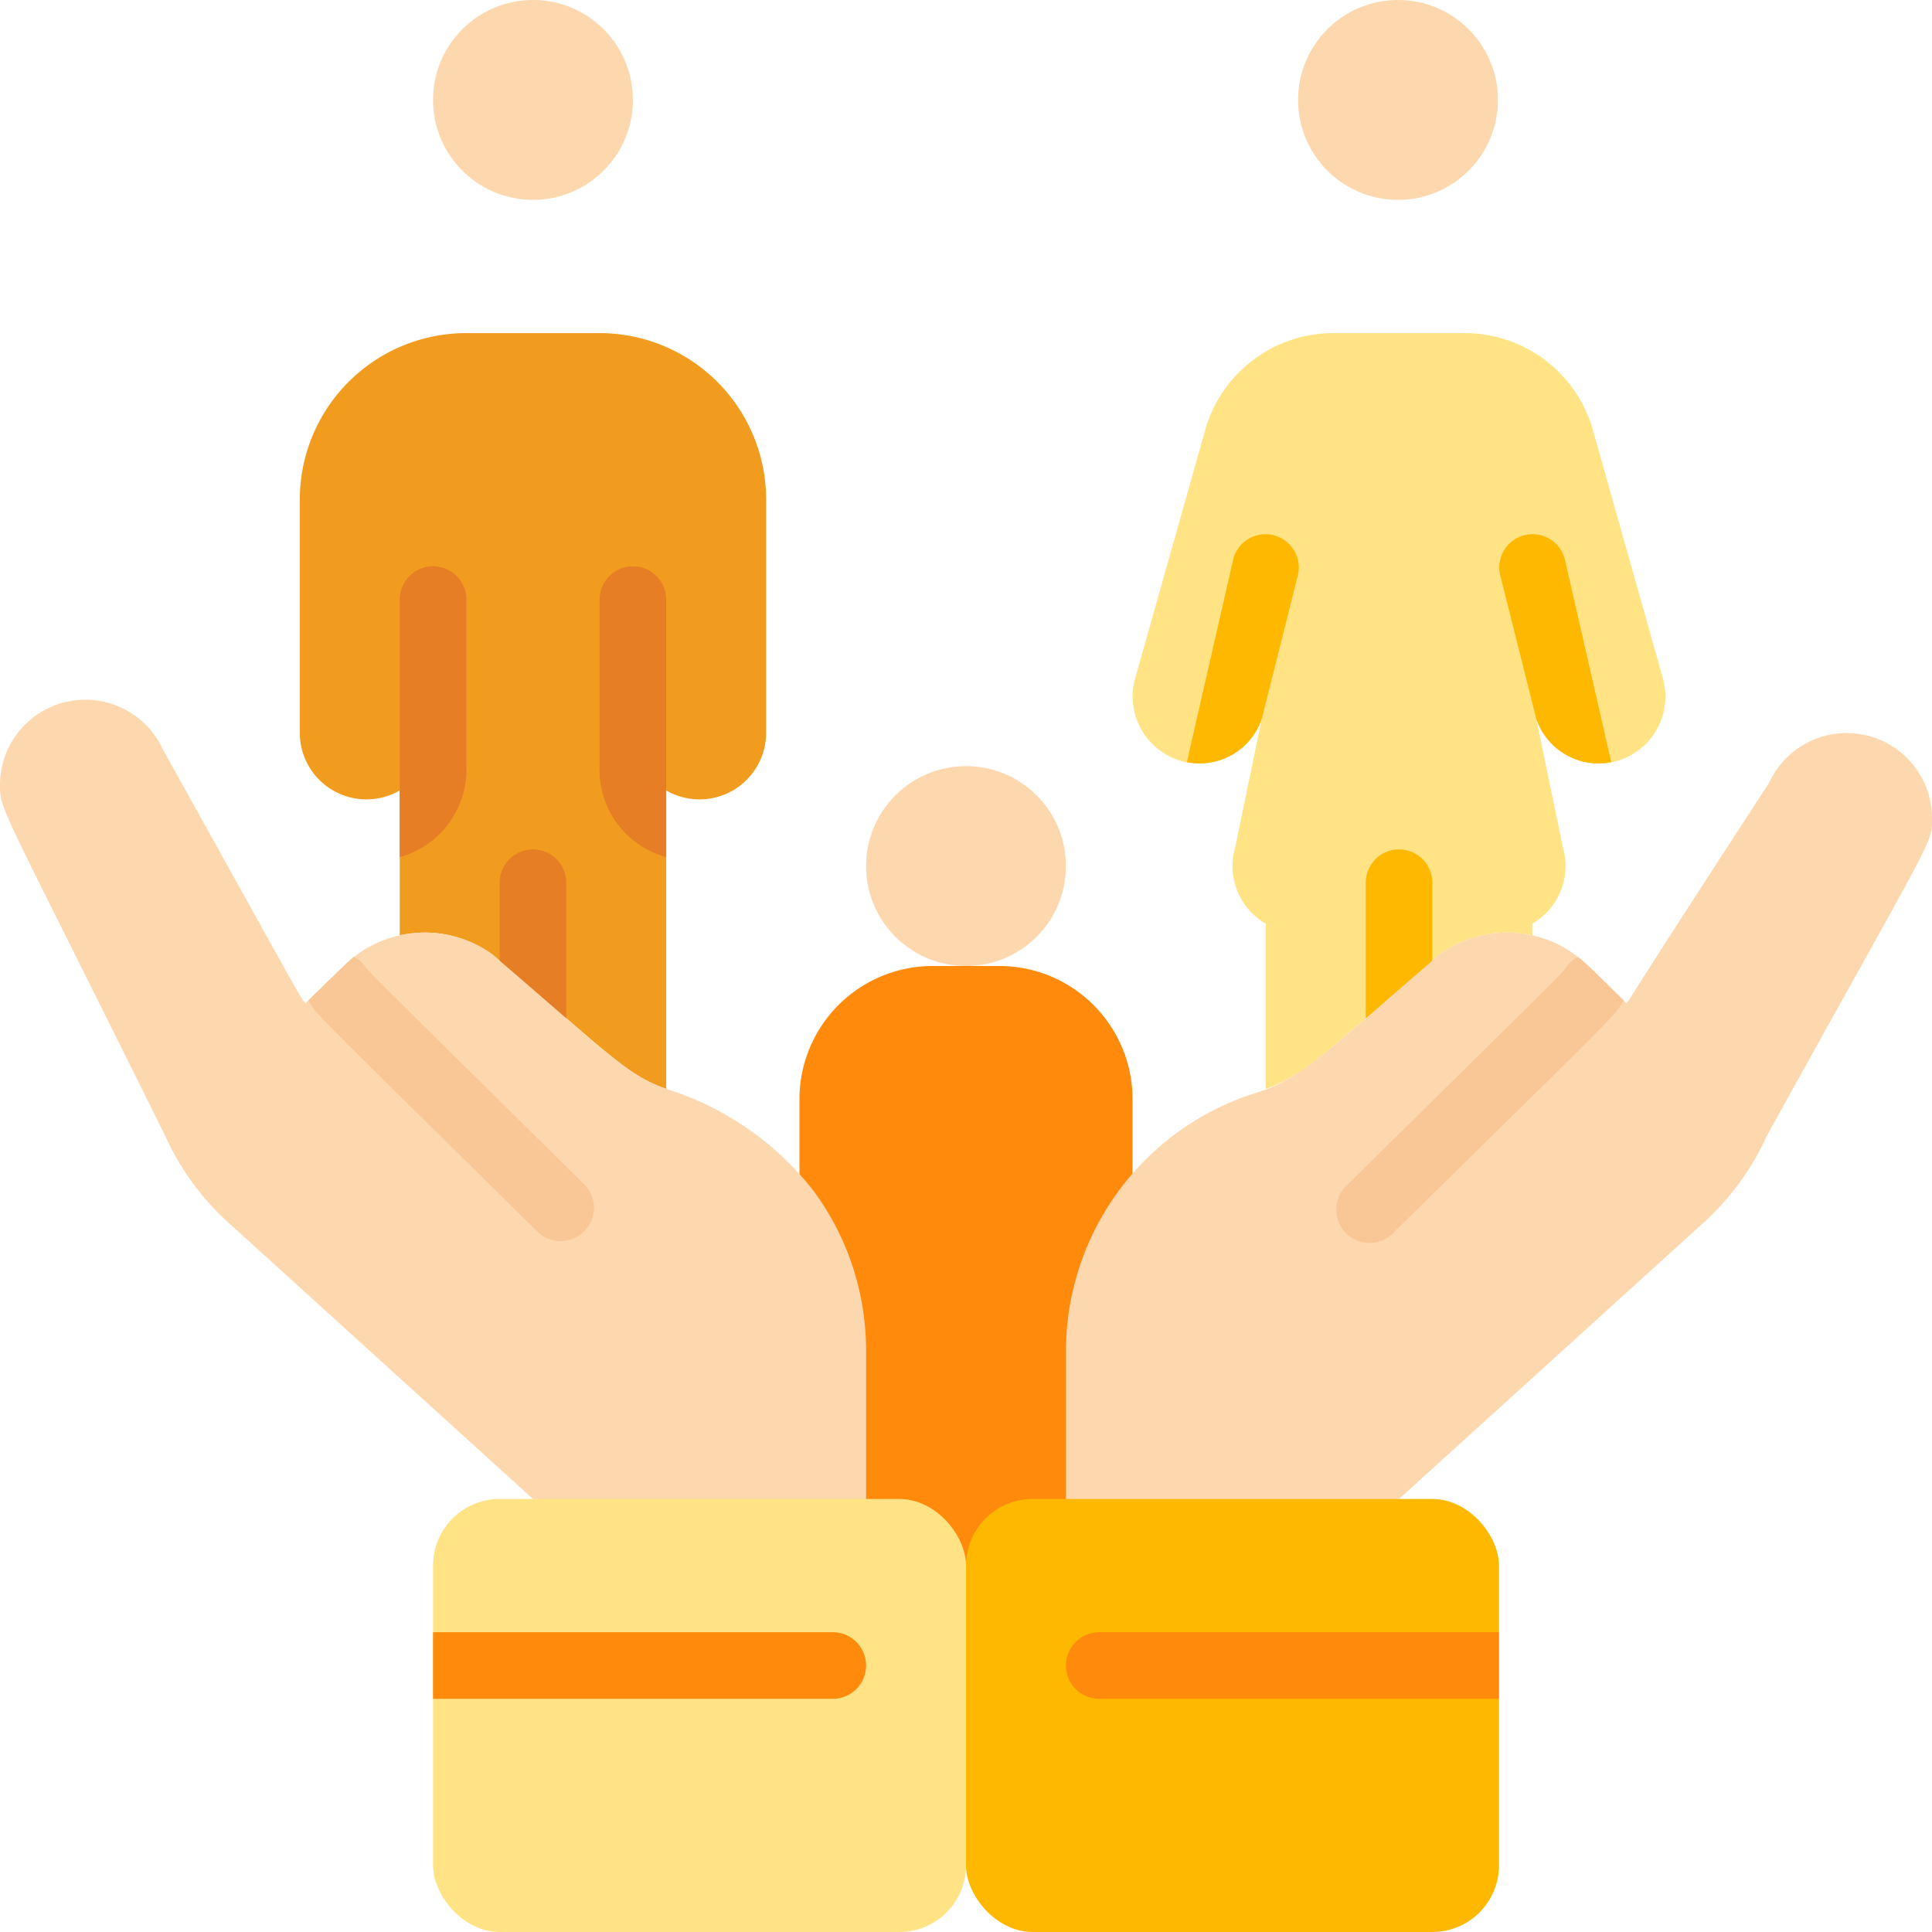 <svg xmlns="http://www.w3.org/2000/svg" xml:space="preserve" width="512" height="512" viewBox="0 0 58 58"><g fill="none"><g fill="#fdd7ad"><circle cx="16" cy="3" r="3" data-original="#fdd7ad"/><circle cx="41.969" cy="3" r="3" data-original="#fdd7ad"/><circle cx="29" cy="26" r="3" data-original="#fdd7ad"/></g><path fill="#f29c1f" d="M23 15v7a2 2 0 0 1-3 1.73v8.96c-1.181-.433-1.543-.887-5.21-4.03a3.46 3.46 0 0 0-2.79-.58v-4.35A2 2 0 0 1 9 22v-7a5 5 0 0 1 5-5h4a5 5 0 0 1 5 5" data-original="#f29c1f"/><path fill="#ffe384" d="M48.56 22.84a1.984 1.984 0 0 1-2.44-1.26c.435 2.1.682 3.3.8 3.86a2 2 0 0 1-.92 2.29v.35a3.46 3.46 0 0 0-2.79.58c-3.569 3.059-4.023 3.6-5.21 4.03v-4.96a2 2 0 0 1-.92-2.29l.8-3.86a1.983 1.983 0 0 1-2.44 1.26 2.014 2.014 0 0 1-1.36-2.48l2.1-7.45A4 4 0 0 1 40.03 10h3.94a4 4 0 0 1 3.85 2.91l2.1 7.45a2.014 2.014 0 0 1-1.36 2.48" data-original="#7d6599"/><path fill="#e57e25" d="M16 32.958a1 1 0 0 1-1-1V26.5a1 1 0 0 1 2 0v5.458a1 1 0 0 1-1 1" data-original="#e57e25"/><path fill="#ffb800" d="M42 32.542a1 1 0 0 1-1-1V26.5a1 1 0 0 1 2 0v5.042a1 1 0 0 1-1 1" data-original="#5d4c72"/><path fill="#ff8a0c" d="M24 48.24V33a4 4 0 0 1 4-4h2a4 4 0 0 1 4 4v15.24z" data-original="#e64c3c"/><path fill="#fdd7ad" d="M58 24.52c0 .831.2.254-4.96 9.58a7.9 7.9 0 0 1-1.97 2.67L42 45l-10 1v-5.48a8.14 8.14 0 0 1 5.7-7.71c1.368-.411 2.052-1.186 5.51-4.15a3.46 3.46 0 0 1 2.79-.58c1.2.264 1.73.968 2.83 2.04.3-.388-1.064 1.591 4.28-6.62A2.562 2.562 0 0 1 58 24.52" data-original="#fdd7ad"/><path fill="#f9c795" d="M48.74 30.03c-.183.427-.861 1.018-6.87 6.94a1 1 0 1 1-1.4-1.42c6.6-6.516 6.3-6.192 6.57-6.54a.83.83 0 0 1 .34-.28c.201.161.582.543 1.36 1.3" data-original="#f9c795"/><path fill="#fdd7ad" d="M26 40.52V46l-10-1-9.07-8.23a7.9 7.9 0 0 1-1.97-2.67C-.113 23.868 0 24.338 0 23.52a2.562 2.562 0 0 1 4.89-1.02c4.414 7.938 4.074 7.357 4.28 7.62.949-.925 1.268-1.244 1.45-1.39a3.47 3.47 0 0 1 4.17-.07c3.569 3.059 4.023 3.6 5.21 4.03a9 9 0 0 1 4.43 3.07A8.06 8.06 0 0 1 26 40.52" data-original="#fdd7ad"/><path fill="#f9c795" d="M17.54 36.96a.99.99 0 0 1-1.41.01c-6.361-6.279-6.709-6.564-6.87-6.94.733-.713 1.166-1.145 1.36-1.3a.8.8 0 0 1 .34.28c.219.279-.214-.168 6.57 6.54a.987.987 0 0 1 .01 1.41" data-original="#f9c795"/><path fill="#e57e25" d="M12 18a1 1 0 0 1 2 0v5a2.72 2.72 0 0 1-2 2.73zm8 7.73A2.71 2.71 0 0 1 18 23v-5a1 1 0 0 1 2 0z" data-original="#e57e25"/><path fill="#ffb800" d="M37.88 21.58a1.97 1.97 0 0 1-2.25 1.3l1.4-6.12a1 1 0 0 1 1.94.48zm7.15-4.34a1 1 0 0 1 1.94-.48l1.4 6.12a1.97 1.97 0 0 1-2.25-1.3z" data-original="#5d4c72"/><rect width="16" height="13" x="29" y="45" fill="#ffb800" data-original="#2fa8cc" rx="2"/><path fill="#ff8a0c" d="M45 49v2H33a1 1 0 0 1 0-2z" data-original="#9fc9d3"/><rect width="16" height="13" x="13" y="45" fill="#ffe384" data-original="#955ba5" rx="2"/><path fill="#ff8a0c" d="M26 50a1 1 0 0 1-1 1H13v-2h12a1 1 0 0 1 1 1" data-original="#b49aca"/></g></svg>